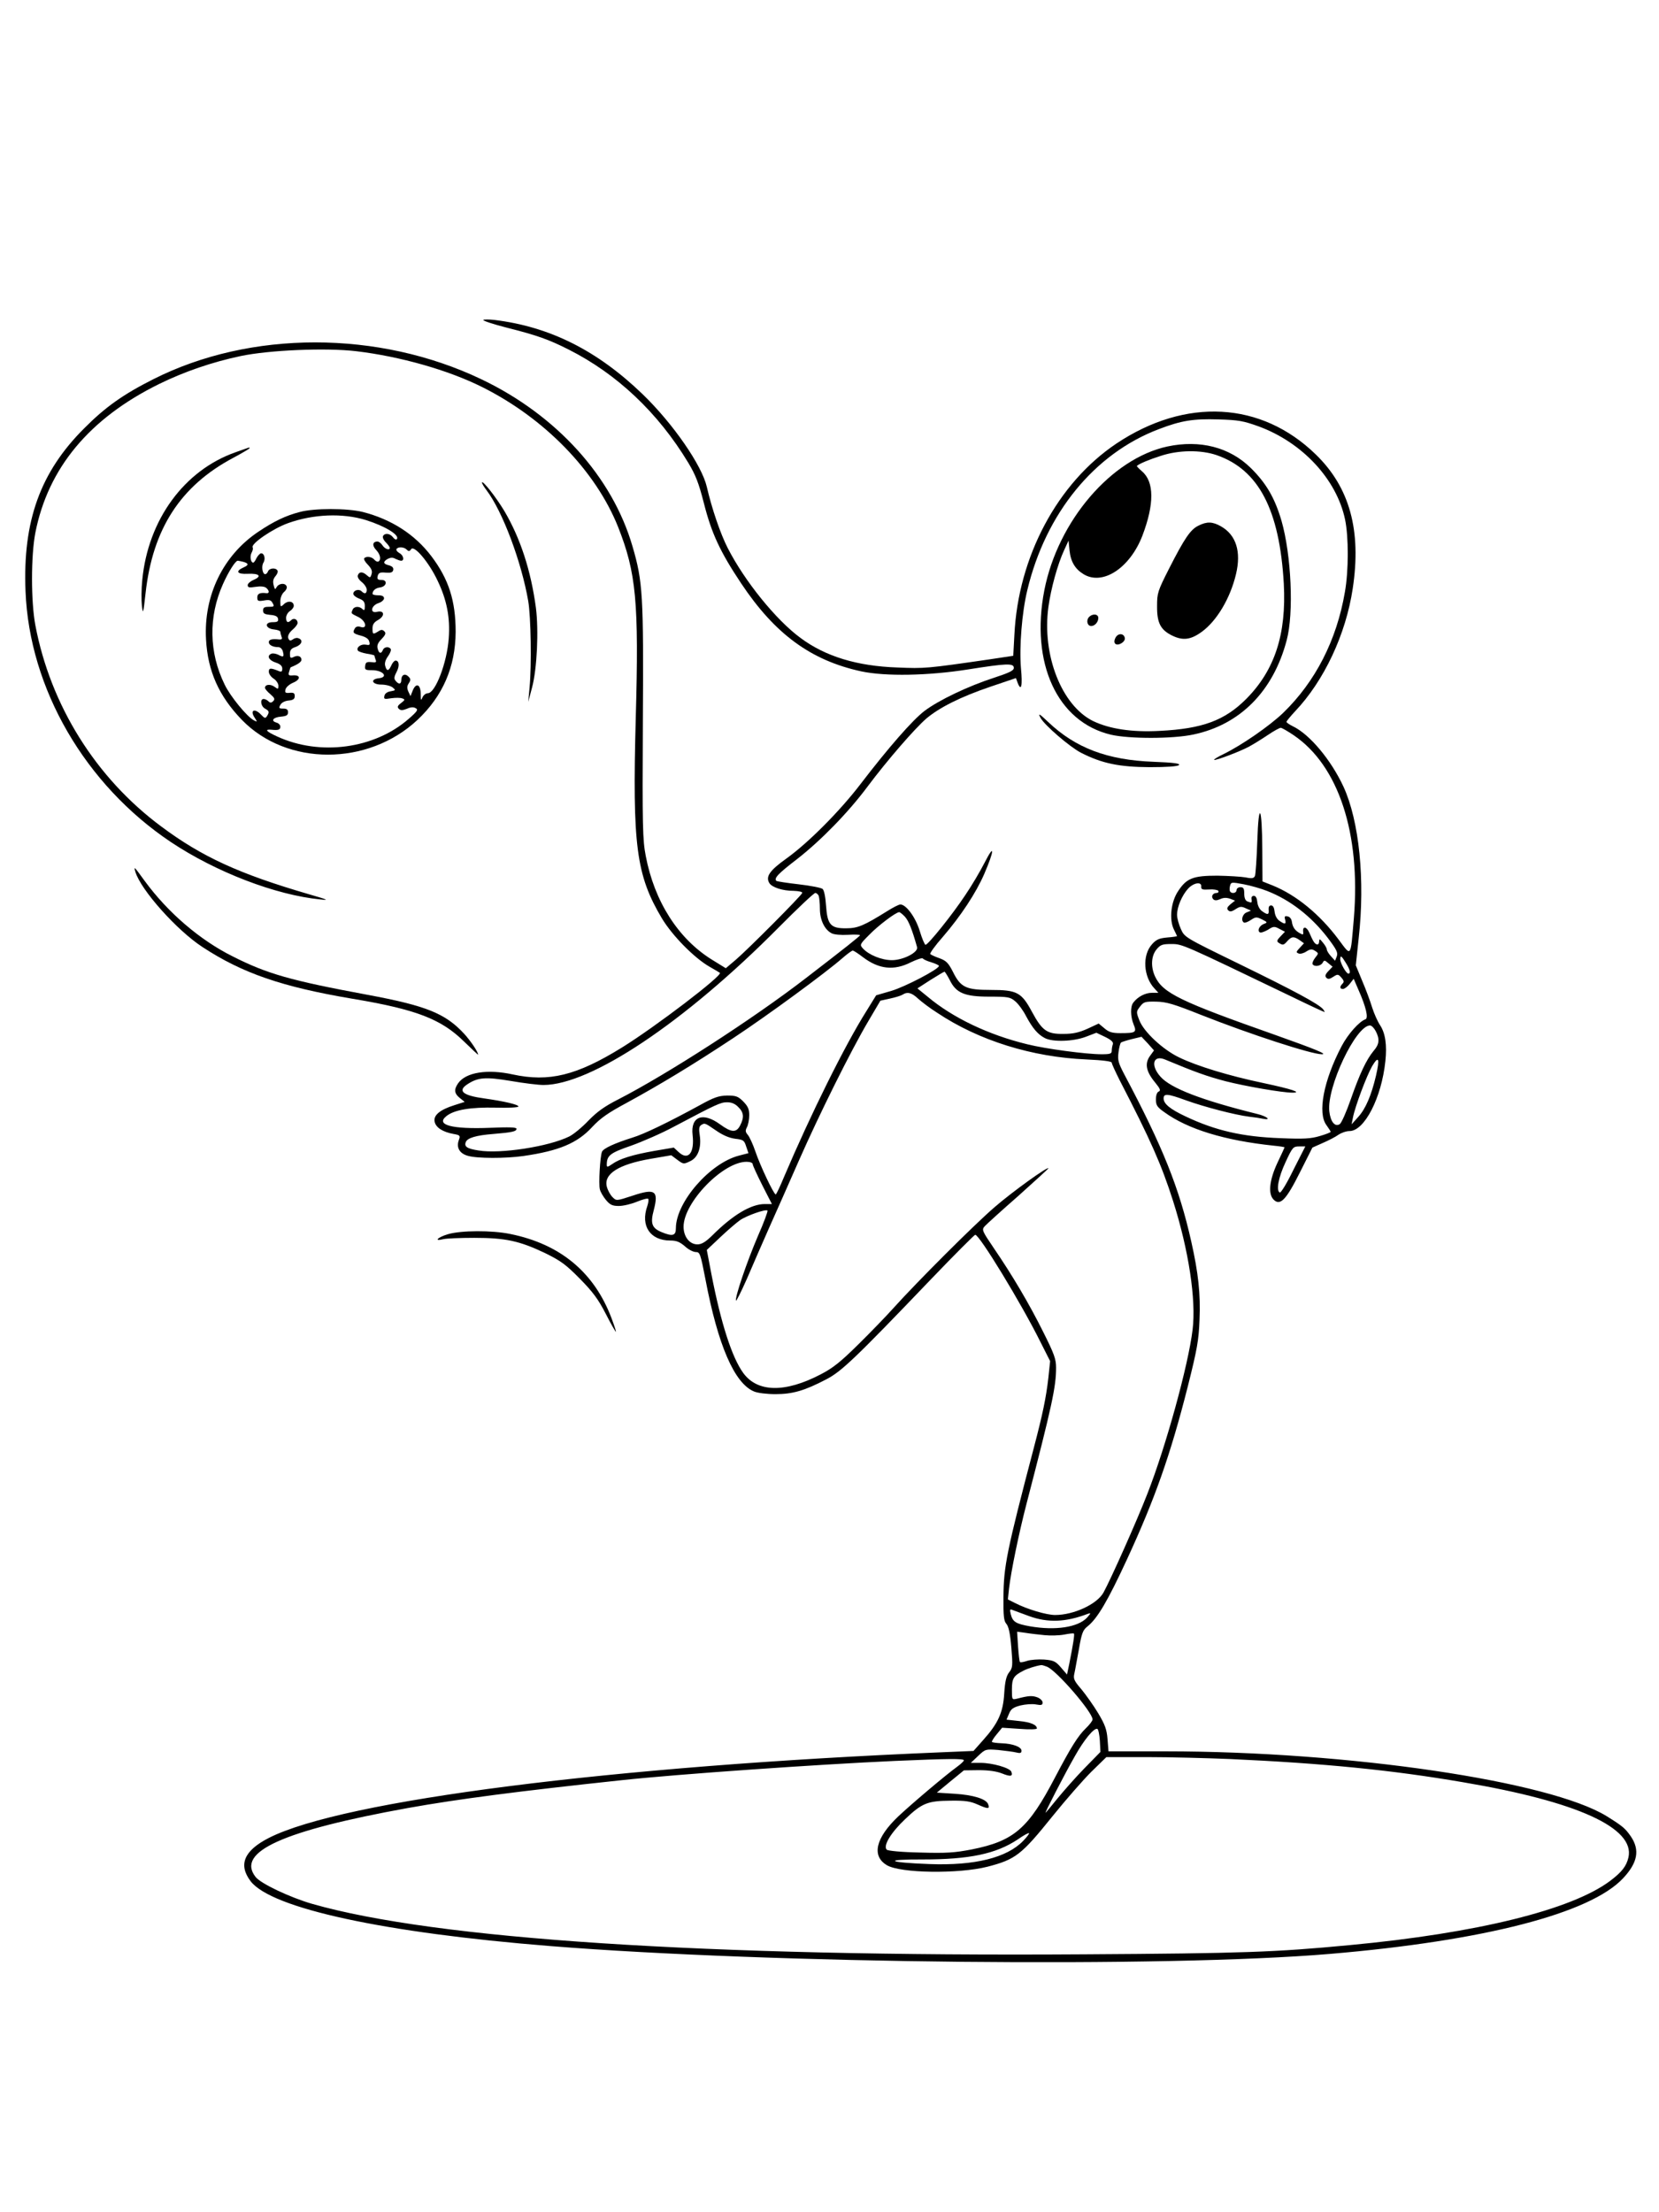 <?xml version="1.0" standalone="no"?>
<!DOCTYPE svg PUBLIC "-//W3C//DTD SVG 20010904//EN"
 "http://www.w3.org/TR/2001/REC-SVG-20010904/DTD/svg10.dtd">
<svg version="1.0" xmlns="http://www.w3.org/2000/svg"
 width="864pt" height="1152pt" viewBox="0 0 864 1152"
 preserveAspectRatio="xMidYMid meet">

<g transform="translate(0,1152) scale(0.1,-0.1)"
fill="#000000" stroke="none">
<path d="M2517 9854 c-4 -4 51 -22 121 -40 159 -40 220 -62 323 -114 252 -127
466 -329 623 -589 39 -65 55 -106 82 -212 40 -157 84 -252 194 -417 176 -264
363 -401 625 -458 126 -27 349 -23 557 10 202 32 238 33 238 8 0 -14 -23 -25
-102 -51 -136 -44 -289 -117 -363 -173 -62 -47 -188 -191 -335 -383 -108 -141
-271 -304 -382 -384 -90 -64 -112 -96 -91 -130 14 -22 69 -40 126 -40 27 -1
47 -5 45 -11 -4 -14 -283 -294 -345 -347 l-53 -45 -73 45 c-175 109 -299 303
-344 540 -16 83 -18 151 -15 697 4 661 0 731 -54 915 -105 362 -395 683 -787
870 -536 256 -1203 256 -1709 0 -155 -78 -250 -145 -359 -255 -229 -228 -321
-483 -306 -849 20 -507 310 -1007 757 -1306 234 -156 545 -276 780 -299 46 -5
37 -1 -60 27 -364 106 -558 195 -770 353 -341 253 -577 631 -656 1049 -23 123
-23 360 0 480 66 337 281 596 644 775 130 64 278 115 426 146 148 31 444 44
602 25 227 -27 478 -98 654 -186 325 -162 592 -436 709 -729 94 -238 109 -389
92 -996 -18 -662 2 -817 136 -1042 54 -90 168 -206 248 -252 28 -16 52 -30 54
-32 16 -13 -337 -282 -510 -389 -236 -146 -380 -181 -569 -140 -132 29 -244
11 -284 -46 -23 -33 -20 -54 9 -77 l25 -20 -53 -17 c-77 -24 -112 -54 -103
-88 7 -29 42 -52 98 -62 34 -6 36 -9 28 -31 -15 -39 3 -71 47 -83 48 -14 196
-14 288 -1 187 27 282 67 360 152 42 45 82 73 177 124 174 95 345 198 558 339
180 119 480 339 569 417 24 21 48 38 52 38 5 0 29 -16 54 -35 82 -62 161 -71
249 -26 31 15 59 24 62 20 3 -5 23 -14 44 -20 22 -7 40 -15 40 -19 0 -17 -177
-109 -248 -130 l-79 -23 -50 -81 c-113 -179 -291 -539 -429 -863 -21 -51 -41
-93 -44 -93 -10 0 -82 152 -106 224 -13 38 -31 77 -40 87 -12 14 -13 22 -4 39
6 11 12 39 12 62 0 32 -6 46 -31 72 -27 27 -38 31 -84 31 -44 -1 -68 -9 -142
-50 -163 -89 -291 -151 -351 -169 -92 -29 -152 -56 -159 -74 -10 -26 -18 -168
-11 -195 3 -14 18 -39 32 -56 21 -25 33 -31 67 -31 23 0 65 10 94 22 29 12 56
19 59 15 3 -3 1 -20 -5 -38 -36 -103 15 -179 120 -179 32 0 49 -7 76 -30 18
-17 44 -30 57 -30 21 0 24 -8 50 -142 65 -343 151 -542 253 -584 18 -8 68 -14
111 -14 90 0 152 18 265 77 79 41 146 104 550 526 120 125 222 227 226 227 22
0 239 -356 339 -557 l51 -101 -9 -86 c-12 -105 -30 -191 -76 -366 -141 -537
-157 -617 -158 -776 -1 -99 2 -125 15 -140 12 -13 20 -51 26 -123 8 -96 7
-106 -11 -129 -15 -19 -22 -47 -26 -111 -6 -100 -32 -156 -112 -245 l-48 -54
-167 -7 c-1712 -71 -3118 -250 -3503 -446 -129 -66 -160 -139 -95 -225 108
-142 697 -269 1560 -338 1148 -92 3208 -113 4060 -41 804 68 1357 211 1528
394 76 81 88 147 41 217 -30 43 -41 53 -126 106 -296 183 -1344 338 -2299 338
l-296 0 -5 63 c-4 51 -13 76 -49 136 -24 40 -64 96 -87 124 -38 44 -43 55 -37
81 4 17 14 75 24 128 14 83 21 100 44 118 52 41 106 133 206 349 145 314 226
542 317 901 49 195 57 241 61 346 6 134 -6 245 -43 409 -63 281 -149 494 -348
869 -32 61 -36 76 -31 115 3 25 9 48 13 52 4 3 29 11 57 18 l50 12 33 -35 32
-36 -21 -29 c-28 -39 -21 -80 26 -137 27 -33 31 -43 20 -48 -9 -3 -15 -19 -15
-41 0 -30 6 -40 43 -66 122 -89 314 -148 570 -175 31 -3 57 -7 57 -9 0 -1 -17
-38 -37 -80 -42 -90 -50 -162 -20 -192 34 -34 65 -2 137 142 l65 129 54 24
c30 13 67 32 82 43 15 10 40 19 57 19 78 0 167 173 187 364 9 84 0 146 -28
188 -12 18 -31 60 -41 92 -10 33 -33 95 -52 139 l-33 80 15 141 c34 303 3 610
-79 789 -65 140 -176 273 -264 315 -18 9 -33 19 -33 23 0 4 20 28 44 54 152
160 265 401 301 640 46 303 -16 527 -192 698 -284 277 -678 298 -1039 57 -307
-206 -511 -589 -531 -995 l-6 -110 -126 -19 c-324 -47 -336 -48 -476 -42 -212
7 -377 58 -506 154 -128 94 -291 296 -379 468 -38 74 -83 206 -109 319 -26
112 -175 328 -333 481 -236 228 -484 353 -774 388 -28 3 -53 3 -57 0z m4037
-554 c229 -84 407 -276 451 -485 19 -91 19 -267 -1 -379 -43 -251 -154 -466
-321 -628 -71 -68 -215 -168 -311 -215 -29 -14 -51 -27 -49 -30 6 -5 134 43
182 69 22 12 66 39 97 60 31 21 62 38 68 38 6 0 37 -18 68 -39 233 -158 349
-511 313 -951 -18 -211 -12 -203 -80 -112 -98 131 -220 231 -343 281 l-53 21
-1 163 c-1 230 -19 263 -26 47 -3 -91 -9 -172 -12 -181 -6 -13 -15 -15 -49 -8
-23 4 -89 8 -147 9 -126 0 -160 -13 -204 -80 -38 -56 -48 -149 -22 -201 9 -18
16 -33 16 -34 0 -1 -23 -5 -52 -7 -42 -4 -57 -11 -79 -36 -51 -57 -44 -168 13
-229 l21 -23 -34 0 c-34 0 -73 -20 -96 -50 -17 -20 -16 -73 1 -115 17 -41 11
-45 -69 -45 -42 0 -60 5 -83 25 l-30 25 -58 -27 c-45 -20 -75 -27 -126 -27
-85 -1 -110 16 -163 114 -55 103 -79 115 -215 115 -129 0 -157 13 -197 94 -24
47 -35 58 -70 71 -23 8 -45 18 -48 22 -4 3 25 44 65 89 94 109 173 229 216
328 53 123 55 163 3 61 -24 -47 -70 -125 -103 -173 -64 -97 -192 -257 -206
-257 -4 0 -18 32 -30 72 -22 72 -71 138 -101 138 -8 0 -39 -16 -69 -35 -119
-74 -152 -89 -212 -89 -82 -1 -99 18 -106 118 -3 46 -10 80 -18 87 -7 6 -63
17 -124 24 -61 7 -113 15 -117 18 -13 14 10 38 109 114 123 96 266 242 367
378 101 135 245 301 305 353 69 58 178 113 334 166 l133 45 9 -25 c19 -48 26
-15 17 78 -9 109 5 288 33 404 96 402 350 713 687 840 115 44 178 54 308 50
105 -3 131 -8 209 -36z m46 -2420 c120 -47 228 -131 315 -244 46 -61 54 -77
47 -96 l-9 -23 -21 23 c-12 13 -22 29 -22 36 0 6 -9 22 -20 35 -17 21 -19 22
-20 6 0 -10 -5 -17 -12 -15 -12 4 -19 15 -40 63 -14 31 -35 33 -31 2 2 -14 -1
-16 -15 -8 -27 14 -40 32 -44 61 -2 15 -11 26 -22 28 -15 3 -18 0 -13 -17 6
-25 -1 -26 -30 -6 -13 9 -23 28 -25 48 -2 20 -8 32 -18 32 -10 0 -14 -8 -13
-22 3 -27 -5 -29 -34 -8 -13 9 -23 28 -25 48 -2 20 -8 32 -18 32 -9 0 -14 -7
-12 -17 3 -20 1 -21 -22 -12 -10 4 -16 18 -16 40 0 27 -4 34 -20 34 -11 0 -20
-7 -20 -15 0 -16 -25 -21 -34 -7 -3 5 -3 18 0 29 5 20 8 20 72 8 37 -7 92 -23
122 -35z m-344 23 c-1 -15 6 -17 41 -15 22 2 44 -2 48 -7 3 -6 -1 -11 -9 -11
-20 0 -31 -19 -17 -33 7 -7 18 -7 36 1 17 8 33 8 51 2 l26 -10 -24 -19 c-17
-15 -20 -22 -12 -31 9 -9 18 -8 38 5 23 15 31 16 54 5 l27 -12 -22 -9 c-22 -8
-32 -42 -15 -53 5 -3 21 3 36 13 26 17 30 17 59 3 28 -14 29 -16 10 -23 -23
-8 -37 -35 -22 -44 5 -4 24 3 42 13 29 19 34 19 60 5 l29 -15 -23 -24 c-20
-21 -21 -26 -9 -34 21 -13 25 -13 45 10 22 24 34 25 64 4 l22 -16 -22 -24
c-19 -20 -20 -24 -6 -29 8 -4 27 1 40 10 21 13 29 14 45 4 20 -13 20 -13 1
-37 -10 -13 -16 -28 -13 -33 9 -15 42 -10 52 7 8 15 11 15 30 -2 l22 -18 -22
-23 c-16 -17 -19 -26 -10 -35 8 -8 17 -7 35 5 23 15 26 15 43 -4 13 -15 15
-22 6 -31 -16 -16 -15 -28 2 -28 8 0 24 12 35 26 l21 27 25 -58 c39 -88 53
-147 36 -153 -32 -11 -91 -77 -124 -140 -94 -179 -126 -348 -79 -411 12 -17
22 -32 22 -35 0 -3 -26 -13 -57 -22 -47 -14 -85 -16 -203 -11 -200 7 -341 40
-495 113 -81 38 -115 66 -115 94 0 27 21 25 117 -10 94 -34 255 -76 328 -85
28 -3 60 -8 73 -11 46 -9 20 13 -30 25 -290 72 -452 134 -505 195 -53 60 -37
115 26 88 158 -66 215 -86 312 -112 106 -27 297 -60 350 -60 53 0 -5 19 -151
50 -181 38 -348 89 -440 134 -85 41 -183 133 -206 192 -17 44 -17 46 3 72 19
25 26 27 84 26 54 -1 91 -12 234 -69 258 -102 575 -205 629 -205 31 0 -33 26
-241 100 -494 174 -586 218 -627 304 -24 51 -21 109 8 143 20 24 31 27 77 27
57 0 56 0 628 -275 90 -44 166 -79 169 -79 2 0 -1 6 -7 14 -23 28 -154 98
-437 236 -283 138 -285 139 -304 182 -11 24 -20 57 -20 74 0 42 26 102 58 137
29 31 71 37 68 10z m-1992 -49 c3 -9 6 -39 6 -67 0 -57 24 -108 61 -127 13 -7
48 -10 85 -8 35 2 64 1 63 -2 0 -5 -80 -68 -280 -222 -277 -214 -726 -503
-979 -633 -71 -36 -110 -64 -155 -110 -33 -35 -78 -72 -100 -83 -107 -53 -359
-92 -473 -73 -59 9 -76 20 -66 44 8 21 53 35 144 42 97 8 120 13 120 27 0 8
-39 9 -137 5 -200 -8 -286 15 -228 61 41 33 127 47 258 44 64 -2 117 1 117 6
0 10 -73 27 -178 42 -111 15 -140 39 -89 73 56 37 95 40 227 18 69 -12 145
-21 170 -21 247 0 735 326 1224 819 99 100 185 181 192 181 6 0 15 -7 18 -16z
m449 -108 c19 -21 37 -65 63 -158 8 -27 -72 -68 -131 -68 -53 0 -120 27 -151
61 -17 19 -17 21 32 70 47 49 140 119 157 119 4 0 18 -11 30 -24z m2296 -240
c22 -35 27 -56 13 -56 -11 0 -42 55 -42 74 0 23 6 20 29 -18z m-2063 -89 c33
-68 77 -87 206 -87 98 0 109 -2 135 -24 16 -13 42 -48 57 -78 34 -63 61 -95
98 -114 41 -21 147 -18 213 7 l55 21 46 -22 c31 -15 43 -27 40 -37 -3 -8 -6
-23 -6 -34 0 -16 -7 -19 -53 -19 -80 0 -291 28 -387 52 -202 49 -388 138 -518
247 l-54 44 68 44 c37 23 70 43 73 43 3 -1 15 -20 27 -43z m-164 -98 c18 -16
62 -50 99 -73 217 -145 495 -231 777 -243 88 -4 132 -10 132 -17 0 -6 19 -47
41 -91 161 -311 218 -440 278 -628 82 -258 121 -516 102 -671 -22 -184 -139
-609 -236 -856 -53 -137 -190 -444 -228 -513 -34 -61 -155 -117 -252 -117 -45
0 -146 30 -208 62 l-38 19 6 57 c10 88 52 291 91 441 133 512 154 609 154 709
0 45 -10 72 -66 184 -74 149 -163 299 -258 438 -61 90 -64 96 -48 114 9 10 88
82 175 158 86 77 157 142 157 144 0 13 -189 -123 -280 -202 -108 -93 -404
-389 -530 -529 -34 -38 -115 -122 -179 -185 -93 -92 -133 -124 -197 -157 -186
-97 -329 -94 -403 7 -59 81 -116 258 -166 515 l-24 126 71 67 c39 37 85 76
102 88 35 24 134 59 143 50 3 -3 -19 -63 -50 -133 -57 -133 -120 -318 -114
-336 1 -5 27 46 57 114 29 68 81 187 115 264 35 77 104 235 155 350 107 243
271 573 362 727 l63 107 50 11 c28 6 57 15 65 20 26 17 48 11 82 -21z m2383
-169 c21 -41 19 -68 -11 -102 -38 -46 -73 -120 -119 -252 -23 -66 -49 -125
-58 -130 -25 -16 -48 13 -54 67 -14 125 138 447 212 447 8 0 21 -13 30 -30z
m1 -232 c-24 -102 -54 -172 -92 -214 l-35 -39 7 35 c11 58 71 217 100 268 34
57 41 41 20 -50z m-3321 -163 c29 -28 31 -54 10 -95 -20 -40 -46 -38 -105 5
-90 66 -154 41 -143 -55 11 -94 -23 -136 -73 -89 l-25 23 -100 -17 c-114 -20
-182 -41 -221 -69 -23 -16 -28 -17 -28 -4 0 49 17 62 127 100 59 21 160 65
223 99 223 118 243 127 277 127 23 0 42 -8 58 -25z m-116 -122 c36 -25 69 -39
100 -43 42 -5 47 -8 57 -40 l12 -35 -50 -13 c-151 -39 -328 -243 -328 -378 0
-39 -17 -44 -75 -20 -50 21 -59 45 -40 115 26 101 7 114 -112 74 -83 -27 -83
-27 -103 -7 -11 11 -24 34 -29 52 -20 68 60 119 230 148 l105 18 32 -24 c31
-23 33 -23 66 -7 42 19 60 72 50 137 -5 31 -3 44 7 51 20 12 18 13 78 -28z
m3007 -205 c-33 -68 -65 -121 -71 -118 -20 10 -7 79 30 158 36 78 40 82 71 82
l32 0 -62 -122z m-2816 30 c0 -7 23 -56 50 -110 l50 -98 -37 0 c-72 0 -167
-57 -274 -164 -35 -34 -55 -46 -77 -46 -41 0 -72 40 -72 92 0 126 205 338 328
338 18 0 32 -5 32 -12z m1440 -2354 c97 -35 190 -32 305 12 18 6 17 4 -4 -20
-47 -50 -164 -68 -297 -45 -73 13 -90 23 -100 63 -6 26 -5 28 12 21 10 -4 48
-18 84 -31z m80 -99 c30 -3 76 -2 102 3 26 5 49 8 51 5 4 -4 -4 -55 -24 -156
l-12 -57 -31 36 c-28 33 -39 38 -88 42 -31 2 -71 -1 -89 -7 -18 -6 -34 -9 -37
-6 -3 2 -7 39 -10 81 l-5 77 44 -6 c24 -4 69 -9 99 -12z m12 -164 c50 -19 238
-237 238 -275 0 -7 -16 -28 -36 -47 -40 -39 -76 -96 -159 -254 -140 -268 -214
-332 -435 -376 -88 -17 -131 -20 -268 -16 -100 2 -168 9 -174 15 -20 20 22 89
95 158 89 85 118 96 237 97 78 1 104 -3 144 -21 52 -23 62 -23 52 3 -10 27
-77 48 -174 54 l-93 6 70 58 71 58 77 1 c52 0 93 -6 121 -17 45 -18 58 -16 49
9 -8 20 -99 46 -161 46 l-50 0 38 36 c38 36 39 36 105 31 36 -4 78 -9 94 -13
20 -5 27 -3 27 9 0 20 -45 37 -103 39 -26 1 -49 4 -51 7 -2 3 9 21 25 40 l28
34 91 -6 c49 -4 90 -3 90 2 0 19 -32 33 -94 39 l-64 7 13 31 c10 25 22 33 60
43 25 6 62 9 81 5 27 -5 34 -3 34 10 0 9 -12 21 -27 27 -27 10 -46 9 -107 -7
-26 -6 -26 -5 -26 48 0 58 9 72 60 98 21 11 64 25 92 29 4 1 17 -3 30 -8z
m276 -386 l3 -58 -84 -86 c-46 -47 -109 -119 -141 -158 -32 -40 -60 -73 -61
-73 -4 0 98 199 153 295 47 84 99 148 117 142 5 -2 11 -30 13 -62z m677 -95
c484 -22 843 -57 1215 -121 596 -101 895 -238 861 -391 -11 -47 -35 -77 -96
-123 -200 -150 -693 -272 -1355 -334 -389 -37 -556 -43 -1385 -48 -1975 -13
-3378 79 -4020 263 -114 33 -267 105 -294 140 -103 131 143 241 794 359 263
47 580 88 1115 145 287 31 1018 82 1419 100 278 12 361 13 361 3 -1 -5 -16
-19 -35 -33 -62 -45 -238 -194 -307 -259 -118 -112 -140 -206 -59 -254 71 -42
372 -46 523 -8 147 38 177 61 341 265 67 83 157 186 200 229 l79 77 211 0
c117 0 311 -5 432 -10z m-1076 -426 c-85 -88 -252 -130 -489 -121 -220 8 -244
25 -35 24 244 0 382 29 495 104 30 21 57 36 59 33 3 -2 -11 -20 -30 -40z"/>
<path d="M6080 9195 c-292 -63 -570 -387 -641 -748 -74 -380 67 -687 347 -753
95 -22 322 -22 429 1 243 51 416 225 486 491 38 142 24 444 -27 622 -35 119
-79 195 -160 275 -110 108 -264 148 -434 112z m256 -45 c219 -76 328 -284 350
-670 14 -263 -47 -450 -196 -600 -112 -112 -228 -155 -450 -166 -145 -8 -261
10 -347 51 -164 81 -267 343 -233 594 13 95 48 223 82 296 l23 50 5 -51 c6
-59 29 -97 73 -124 100 -61 241 32 306 199 63 165 63 282 -2 337 -16 14 -28
26 -26 28 14 12 64 33 124 52 93 31 209 32 291 4z"/>
<path d="M6242 8783 c-42 -20 -73 -66 -153 -223 -60 -118 -63 -129 -63 -195
-1 -89 18 -125 79 -155 56 -27 96 -22 154 20 78 57 148 174 178 300 28 117 1
204 -78 249 -44 25 -73 26 -117 4z"/>
<path d="M5670 8305 c-14 -17 -7 -45 13 -45 19 0 37 21 37 42 0 22 -32 24 -50
3z"/>
<path d="M5810 8200 c-8 -15 -8 -26 -2 -32 14 -14 54 9 50 30 -5 25 -35 26
-48 2z"/>
<path d="M5419 7782 c20 -38 154 -153 211 -182 110 -56 199 -74 357 -75 91 0
146 4 153 11 8 8 -27 13 -132 17 -241 9 -407 72 -550 208 -46 44 -53 47 -39
21z"/>
<path d="M1227 9165 c-268 -94 -456 -352 -486 -665 -5 -47 -5 -107 -2 -135 6
-46 7 -41 19 65 37 336 182 560 457 706 47 25 85 48 85 50 0 6 3 6 -73 -21z"/>
<path d="M2510 9007 c0 -5 11 -23 24 -40 84 -111 182 -374 217 -577 14 -83 18
-333 7 -450 l-7 -75 20 75 c26 98 35 297 20 415 -26 194 -81 363 -165 505 -44
73 -115 163 -116 147z"/>
<path d="M1562 8854 c-74 -19 -136 -49 -215 -102 -185 -123 -287 -333 -274
-562 9 -165 67 -295 187 -419 234 -241 656 -241 914 0 132 124 198 276 199
459 0 161 -36 274 -126 393 -86 114 -209 193 -358 231 -81 20 -253 20 -327 0z
m343 -42 c102 -32 180 -80 161 -100 -4 -4 -13 1 -20 11 -15 19 -41 23 -51 6
-4 -6 2 -21 14 -33 12 -12 21 -25 21 -29 0 -15 -26 -6 -38 13 -7 11 -19 20
-26 20 -26 0 -29 -21 -7 -44 22 -23 27 -51 12 -60 -5 -3 -14 1 -21 9 -13 16
-42 20 -53 8 -4 -4 4 -19 19 -34 19 -20 24 -33 19 -49 -6 -20 -8 -20 -24 -6
-22 20 -40 20 -47 1 -4 -9 4 -23 20 -36 14 -11 26 -29 26 -40 0 -21 -11 -24
-27 -8 -14 14 -43 5 -43 -13 0 -8 14 -19 30 -25 23 -9 30 -17 30 -39 0 -22 -3
-25 -12 -16 -17 17 -45 15 -52 -4 -8 -20 -10 -17 32 -38 38 -20 47 -62 11 -51
-14 5 -25 2 -30 -6 -14 -23 -11 -28 30 -39 26 -7 41 -17 44 -31 5 -18 2 -20
-19 -16 -25 4 -50 -15 -40 -31 3 -5 24 -12 46 -16 22 -3 40 -8 40 -10 0 -3 3
-12 6 -21 6 -14 2 -16 -22 -13 -24 2 -30 -1 -32 -19 -3 -21 1 -23 35 -23 58 0
88 -36 36 -42 -47 -5 -35 -33 13 -33 23 0 49 -7 59 -15 17 -14 16 -15 -11 -20
-18 -3 -30 -12 -32 -24 -4 -17 0 -18 36 -12 22 3 48 3 57 -1 15 -5 15 -8 -6
-24 -19 -14 -21 -21 -12 -30 9 -9 19 -9 42 0 19 9 35 10 46 3 14 -7 9 -16 -36
-55 -179 -157 -463 -195 -686 -92 -57 26 -67 38 -30 35 38 -4 47 0 47 16 0 9
-9 18 -20 21 -32 9 -17 28 23 31 29 3 37 7 37 23 0 14 -7 19 -25 19 -22 0 -24
3 -15 19 6 12 23 21 43 23 24 2 32 8 32 23 0 16 -6 19 -27 17 -22 -2 -25 1
-21 18 3 12 21 27 40 35 40 17 39 41 -1 38 -23 -2 -26 1 -20 20 3 12 7 22 8
22 37 15 56 28 56 39 0 19 -20 26 -42 14 -15 -7 -18 -4 -18 17 0 20 7 29 30
36 32 12 40 36 15 45 -8 4 -21 1 -29 -5 -7 -6 -16 -8 -19 -4 -13 13 -7 34 18
55 14 12 25 27 25 34 0 19 -20 28 -33 15 -17 -17 -27 -13 -27 12 0 12 9 28 20
35 11 7 20 19 20 27 0 24 -29 29 -50 10 -19 -18 -20 -17 -20 14 0 18 8 38 19
48 11 9 17 22 14 29 -7 20 -40 17 -52 -3 -8 -15 -10 -14 -16 10 -5 20 -2 33
10 47 9 10 14 24 10 29 -9 16 -42 13 -49 -4 -3 -8 -9 -15 -15 -15 -14 0 -21
41 -9 60 13 21 3 53 -15 48 -6 -3 -16 -14 -22 -26 -5 -12 -13 -22 -16 -22 -13
0 -19 32 -9 51 6 11 9 23 6 28 -12 18 104 98 185 127 132 47 283 53 404 16z
m213 -154 c10 -10 15 -10 23 2 15 24 93 -68 138 -164 48 -100 66 -192 58 -300
-9 -128 -70 -286 -109 -286 -10 0 -23 -10 -28 -22 -7 -19 -9 -16 -9 20 -1 50
-25 58 -42 15 l-11 -28 -11 23 c-8 18 -8 29 2 44 11 17 10 23 -2 35 -18 18
-37 9 -37 -18 0 -22 -13 -25 -29 -5 -10 11 -9 21 4 46 17 32 14 60 -5 60 -6 0
-16 -11 -22 -25 -14 -31 -24 -32 -32 -2 -4 14 2 32 15 50 11 15 17 32 14 37
-9 15 -35 12 -41 -5 -9 -22 -21 -18 -27 7 -5 16 1 31 20 50 21 22 24 31 15 40
-10 10 -17 10 -32 0 -28 -17 -30 -16 -30 16 0 20 8 32 30 44 36 21 32 51 -6
42 -38 -10 -33 31 6 45 17 5 30 17 30 25 0 11 -10 16 -30 16 -16 0 -30 3 -30
8 1 17 16 30 40 33 34 5 40 39 7 39 -20 0 -24 4 -20 21 5 16 12 20 42 17 27
-2 36 1 39 14 2 12 -5 19 -22 24 -31 7 -33 19 -6 34 14 7 26 8 39 0 11 -5 24
-10 30 -10 19 0 12 29 -9 40 -11 6 -18 15 -15 21 9 13 39 11 53 -3z m-850 -64
c28 -8 28 -17 0 -29 -44 -20 -33 -36 22 -33 61 3 76 -13 30 -32 -16 -7 -30
-19 -30 -27 0 -13 8 -14 41 -9 26 4 46 2 55 -5 17 -14 18 -30 2 -28 -34 4 -48
-2 -48 -22 0 -19 4 -21 35 -16 28 5 37 2 45 -14 10 -17 7 -19 -20 -19 -23 0
-30 -4 -30 -19 0 -16 8 -20 37 -23 27 -2 39 -8 41 -20 3 -14 -3 -18 -28 -18
-45 0 -38 -34 8 -38 17 -2 32 -7 32 -12 0 -5 3 -16 6 -25 5 -12 2 -16 -12 -15
-37 4 -54 0 -54 -14 0 -15 21 -26 50 -26 10 0 20 -10 23 -22 8 -29 3 -32 -23
-18 -12 6 -28 9 -36 6 -26 -10 -15 -34 21 -46 25 -8 35 -18 35 -32 0 -15 -4
-18 -17 -13 -44 18 -53 17 -53 -3 0 -11 11 -27 25 -36 14 -9 25 -26 25 -37 0
-19 -2 -19 -21 -5 -22 15 -49 12 -49 -6 0 -5 12 -20 28 -33 22 -19 25 -26 15
-36 -10 -10 -16 -10 -25 -1 -7 7 -18 12 -25 12 -20 0 -15 -38 7 -50 22 -12 24
-18 10 -40 -8 -12 -12 -11 -30 8 -34 36 -60 24 -34 -15 15 -23 15 -24 -4 -14
-36 19 -123 125 -152 186 -82 167 -85 353 -9 523 29 65 65 122 77 122 4 0 17
-3 30 -6z"/>
<path d="M705 6980 c28 -94 216 -305 350 -392 207 -136 415 -207 775 -268 337
-56 467 -106 587 -224 40 -39 73 -70 73 -68 0 14 -39 72 -73 109 -98 106 -198
146 -505 203 -398 74 -519 108 -701 200 -170 85 -336 227 -457 392 -56 77 -58
79 -49 48z"/>
<path d="M2333 5093 c-54 -16 -76 -39 -25 -26 15 4 88 7 162 7 163 0 236 -16
370 -80 81 -40 107 -59 180 -133 67 -68 96 -107 135 -183 27 -53 51 -95 53
-93 1 1 -9 33 -23 70 -90 239 -266 386 -527 439 -97 20 -256 19 -325 -1z"/>
</g>
</svg>
